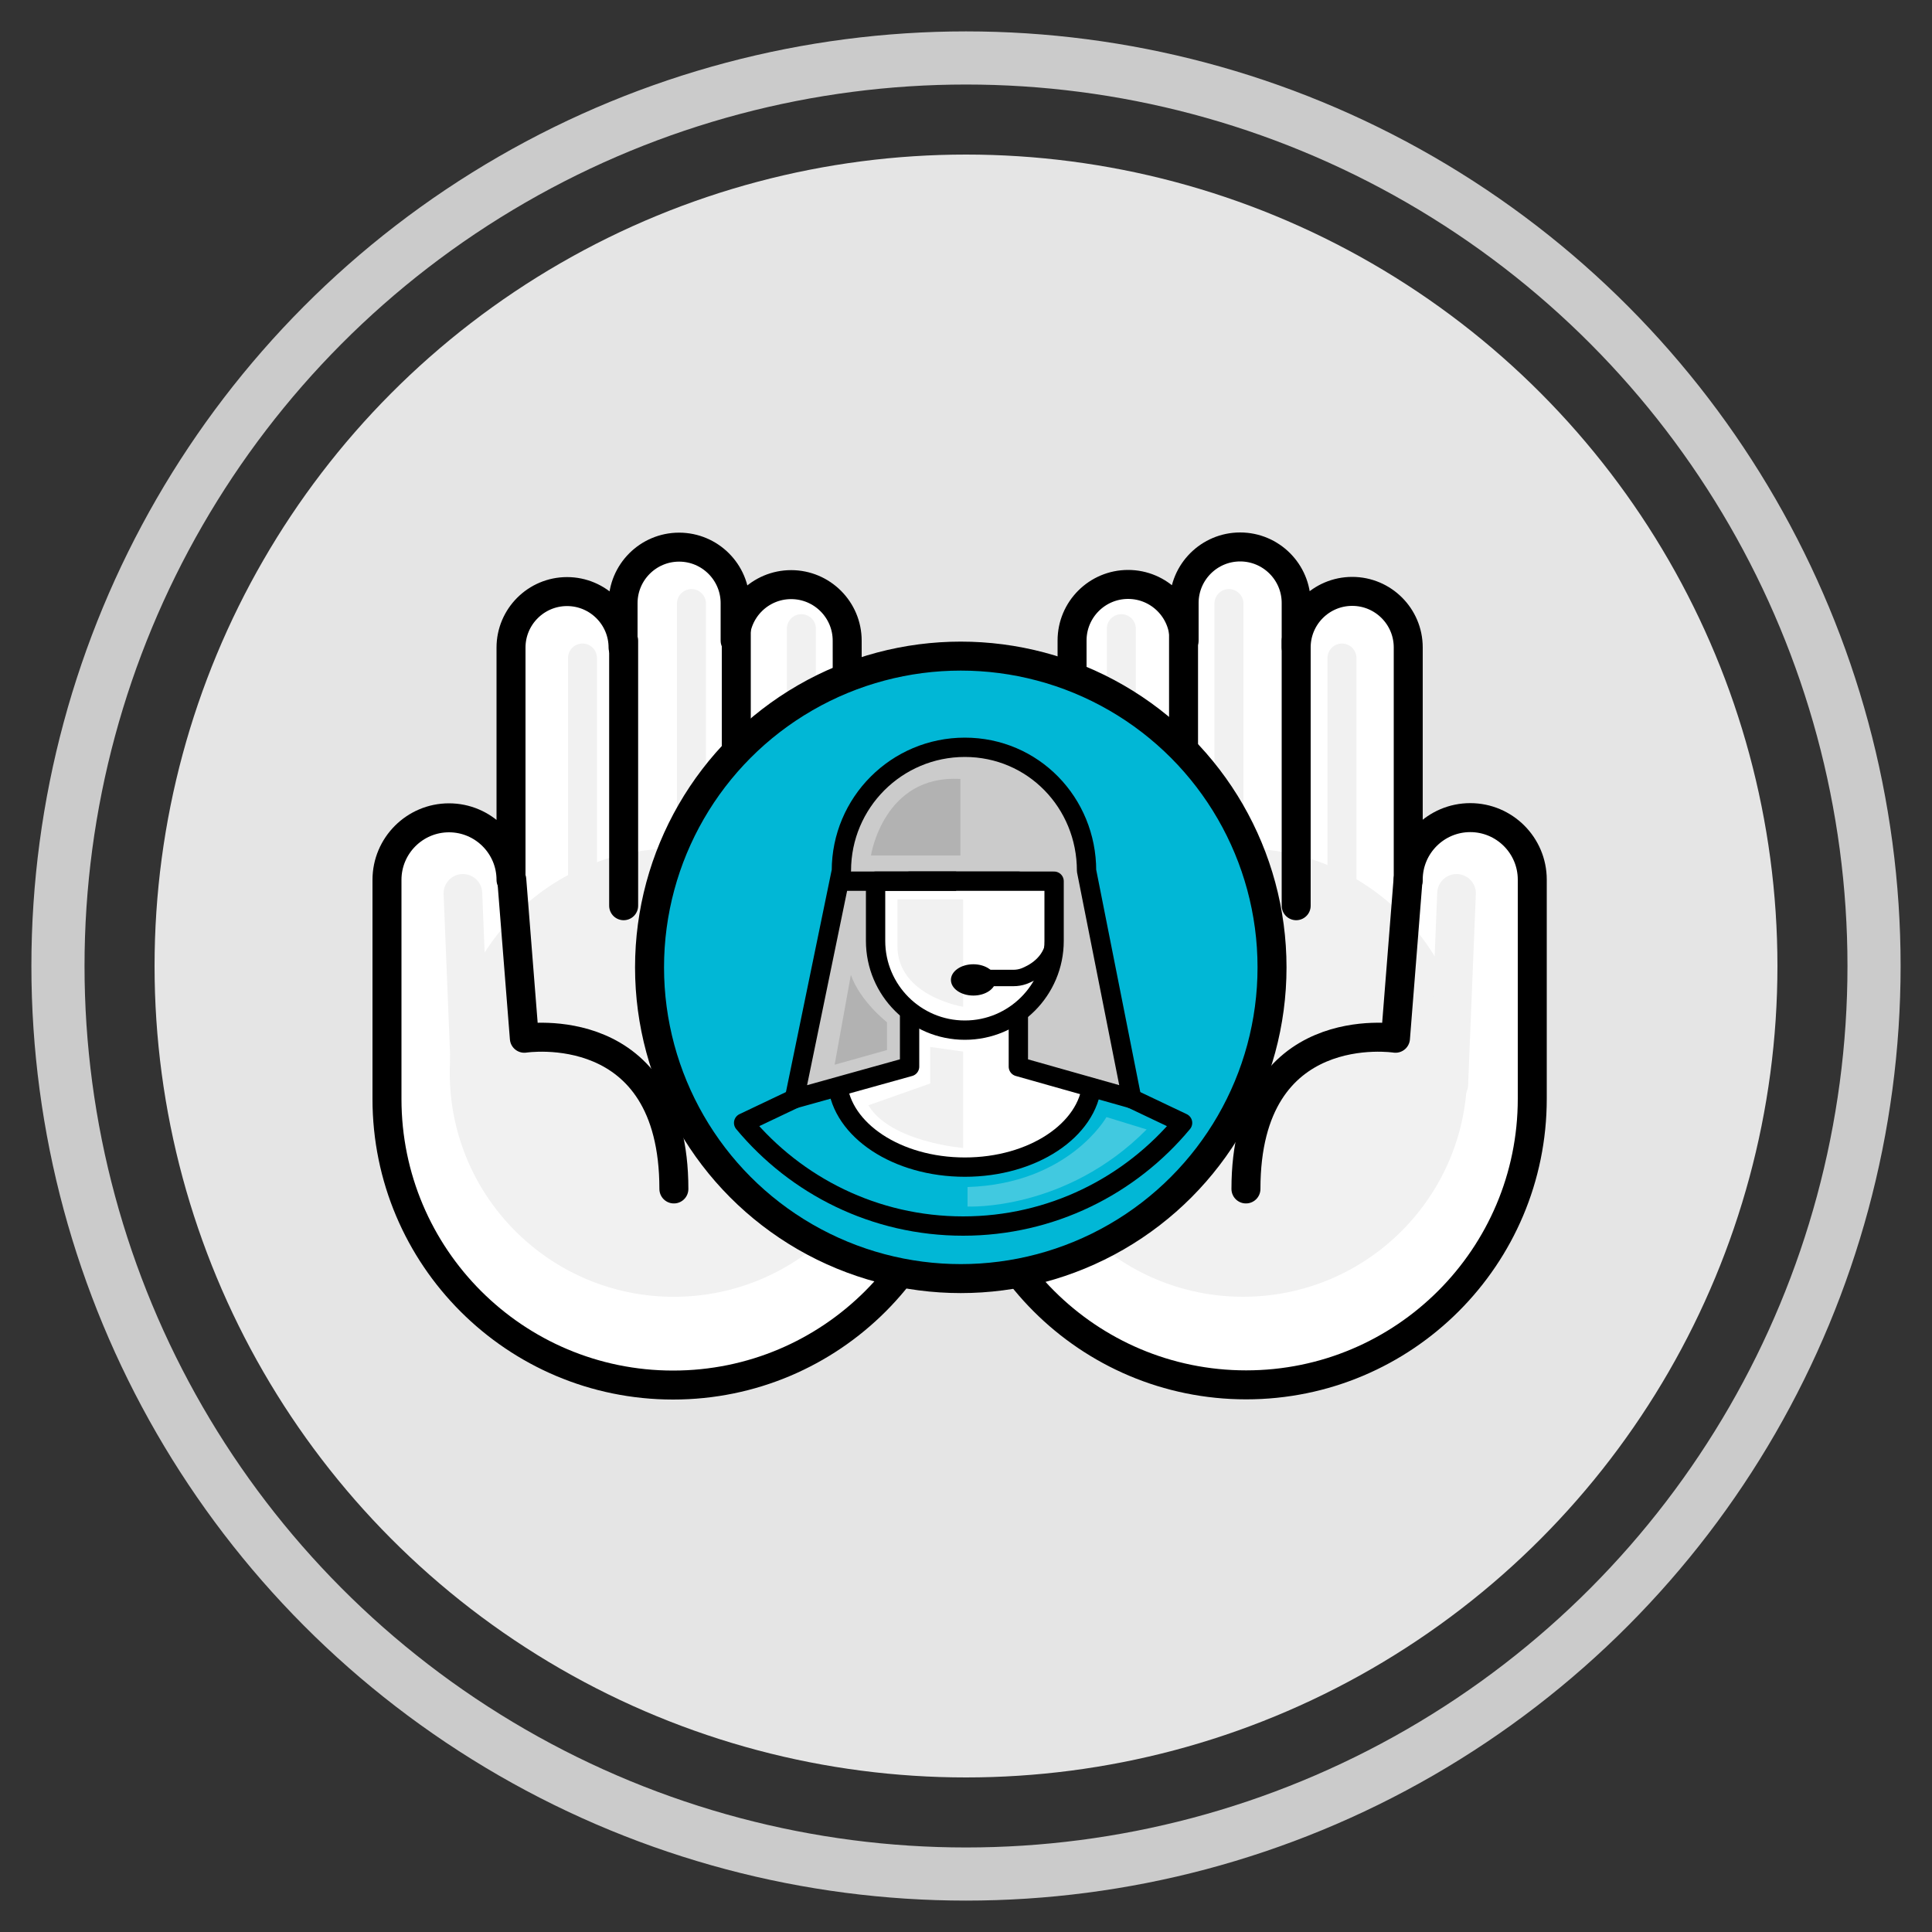 <?xml version="1.0" encoding="UTF-8"?><svg id="Background_Icon" xmlns="http://www.w3.org/2000/svg" viewBox="0 0 100 100"><rect x="0" y="0" width="100" height="100" fill="#333333" stroke="none"/><defs><style>.cls-1,.cls-2,.cls-3,.cls-4{fill:#fff;}.cls-5,.cls-6,.cls-7,.cls-2,.cls-3,.cls-8,.cls-9,.cls-10,.cls-11,.cls-12,.cls-13{stroke-linejoin:round;}.cls-5,.cls-7,.cls-14,.cls-2,.cls-3,.cls-8,.cls-10,.cls-11,.cls-13{stroke:#000;}.cls-5,.cls-14{fill:#01b7d6;}.cls-15{stroke:#cbcbcb;stroke-width:2.75px;}.cls-15,.cls-6,.cls-9,.cls-10,.cls-11,.cls-12{fill:none;}.cls-15,.cls-14{stroke-miterlimit:10;}.cls-6{stroke:#fff;stroke-width:2.26px;}.cls-6,.cls-2,.cls-8,.cls-9,.cls-11,.cls-12{stroke-linecap:round;}.cls-7{stroke-width:1.2px;}.cls-7,.cls-16{fill:#e5e5e5;}.cls-17{fill:#b2b2b2;}.cls-14,.cls-2,.cls-8,.cls-11,.cls-12{stroke-width:1.5px;}.cls-18{fill:#d0d2d3;}.cls-8{fill:#00b5d4;}.cls-4{opacity:.25;}.cls-9{stroke-width:2px;}.cls-9,.cls-12{stroke:#f1f1f1;}.cls-10{stroke-width:.85px;}.cls-19{fill:#f1f1f1;}.cls-13{fill:#cbcbcb;}</style></defs><circle class="cls-15" cx="50" cy="50" r="47"/><circle class="cls-16" cx="50" cy="50" r="42"/><polyline class="cls-6" points="44.85 47.38 48.09 50.6 54.82 40.46"/><path class="cls-2" d="M46.76,35.71c-1.6,0-2.9,1.3-2.9,2.9v10.5s-.01-15.95-.01-15.95c0-1.6-1.3-2.9-2.9-2.9s-2.9,1.3-2.9,2.9v-1.94c0-1.6-1.3-2.9-2.9-2.9s-2.9,1.3-2.9,2.9v2.3c0-1.6-1.3-2.9-2.9-2.9s-2.9,1.3-2.9,2.9v12.02c0-1.77-1.44-3.21-3.21-3.21s-3.21,1.44-3.21,3.21v11.34c0,8.18,6.63,14.81,14.81,14.81s14.81-6.63,14.81-14.81v-18.26c0-1.6-1.3-2.9-2.9-2.9Z"/><path class="cls-2" d="M49.69,38.61v18.26c0,8.18,6.63,14.81,14.81,14.81,8.18,0,14.81-6.63,14.81-14.81v-11.34c0-1.77-1.44-3.21-3.21-3.21s-3.21,1.44-3.21,3.21v.03s0-12.05,0-12.05c0-1.6-1.3-2.9-2.9-2.9-1.6,0-2.9,1.3-2.9,2.9v-2.3c0-1.6-1.3-2.9-2.9-2.9-1.6,0-2.9,1.3-2.9,2.9v1.94c0-1.6-1.3-2.9-2.9-2.9s-2.9,1.3-2.9,2.9v15.95s-.01-4.76-.01-4.76v-5.74c0-1.6-1.3-2.9-2.9-2.9-1.6,0-2.9,1.3-2.9,2.9Z"/><circle class="cls-19" cx="34.88" cy="55.52" r="11.6" transform="translate(-.33 .21) rotate(-.34)"/><circle class="cls-19" cx="64.34" cy="55.52" r="11.6"/><path class="cls-11" d="M34.88,61.54c0-9.01-7.74-7.8-7.74-7.8l-.65-8.21"/><path class="cls-11" d="M64.49,61.54c0-9.01,7.74-7.8,7.74-7.8l.65-8.21"/><line class="cls-8" x1="32.28" y1="33.16" x2="32.28" y2="46.88"/><line class="cls-8" x1="38.11" y1="32.6" x2="38.11" y2="46.88"/><line class="cls-8" x1="67.09" y1="33.16" x2="67.09" y2="46.88"/><line class="cls-8" x1="61.26" y1="32.6" x2="61.26" y2="46.88"/><line class="cls-12" x1="30.15" y1="34.06" x2="30.15" y2="47.7"/><line class="cls-9" x1="23.96" y1="46.24" x2="24.36" y2="56.12"/><line class="cls-9" x1="75.39" y1="46.24" x2="74.99" y2="56.12"/><line class="cls-12" x1="69.46" y1="34.06" x2="69.46" y2="47.7"/><line class="cls-12" x1="35.79" y1="31.24" x2="35.79" y2="44.88"/><line class="cls-12" x1="63.61" y1="31.24" x2="63.61" y2="44.88"/><line class="cls-12" x1="41.48" y1="32.54" x2="41.48" y2="46.19"/><line class="cls-12" x1="58.04" y1="32.54" x2="58.04" y2="46.19"/><g><g><path class="cls-18" d="M57.89,50.26c.17-.31,.28-.67,.28-1.05,0-1.22-.99-2.21-2.21-2.21s-2.21,.99-2.21,2.21c0,.08,.01,.15,.02,.22-.15-.02-.3-.05-.46-.05-.48,0-.93,.11-1.34,.3,.04-.15,.06-.31,.06-.48,0-1.22-.99-2.21-2.21-2.21s-2.21,.99-2.21,2.21c0,.08,.02,.15,.02,.22-.15-.02-.3-.05-.46-.05-1.78,0-3.23,1.45-3.23,3.23s1.45,3.23,3.23,3.23c.94,0,1.78-.41,2.37-1.05,.51,.63,1.29,1.05,2.16,1.05,.27,0,.53-.05,.77-.12,.27,.07,.54,.12,.83,.12,.94,0,1.78-.41,2.37-1.05,.51,.63,1.29,1.05,2.17,1.05,1.55,0,2.8-1.25,2.8-2.8s-1.23-2.77-2.75-2.79Z"/><rect class="cls-1" x="41.61" y="38.59" width="4.06" height="4.06"/><rect class="cls-1" x="36.46" y="43.64" width="4.06" height="4.06"/><rect class="cls-1" x="41.61" y="43.64" width="4.06" height="4.06"/><circle class="cls-14" cx="49.73" cy="50.07" r="16.11"/><g><line class="cls-7" x1="43.69" y1="45.61" x2="45.74" y2="45.61"/><line class="cls-7" x1="54.3" y1="45.61" x2="56.34" y2="45.61"/><path class="cls-5" d="M61.21,58.12c-2.71,3.26-6.79,5.34-11.36,5.34s-8.65-2.08-11.36-5.34l2.63-1.25,7.06-7.91h4l6.4,7.91,2.63,1.25Z"/><path class="cls-3" d="M56.52,51.42h-13.17v4.67c.22,2.41,3.08,4.32,6.59,4.32s6.37-1.91,6.58-4.32v-4.68Z"/><path class="cls-13" d="M52.71,45.61v9.6s5.87,1.66,5.87,1.66l-2.34-11.8c0-3.53-2.77-6.39-6.3-6.39h0c-3.53,0-6.39,2.86-6.39,6.39l-2.43,11.8,5.96-1.66v-9.6h5.64Z"/><path class="cls-3" d="M45.32,45.61v3.09c0,2.55,2.07,4.62,4.62,4.62s4.62-2.07,4.62-4.62v-3.09h-9.24Z"/><line class="cls-3" x1="49.49" y1="45.61" x2="43.69" y2="45.61"/><path class="cls-17" d="M49.71,44.28h-4.63s.65-4.2,4.63-3.96v3.96Z"/><path class="cls-17" d="M44.04,50.46l-.84,4.65,2.71-.76v-1.44s-1.38-1.07-1.87-2.45Z"/><path class="cls-19" d="M49.85,46.55v5.56s-3.4-.54-3.4-3.15v-2.41h3.4Z"/><path class="cls-19" d="M49.85,54.43v4.99s-3.77-.31-4.9-2.21l3.2-1.13v-1.89l1.7,.24Z"/><path class="cls-4" d="M50.08,61.44v1.01s5.07,.25,9.27-3.99l-2.08-.64s-1.94,3.45-7.18,3.62Z"/></g></g><path class="cls-10" d="M50.6,50.62h1.86c.18,0,.36-.03,.53-.09,.48-.18,1.4-.67,1.56-1.76"/><ellipse cx="50.38" cy="50.72" rx="1.16" ry=".81"/></g></svg>